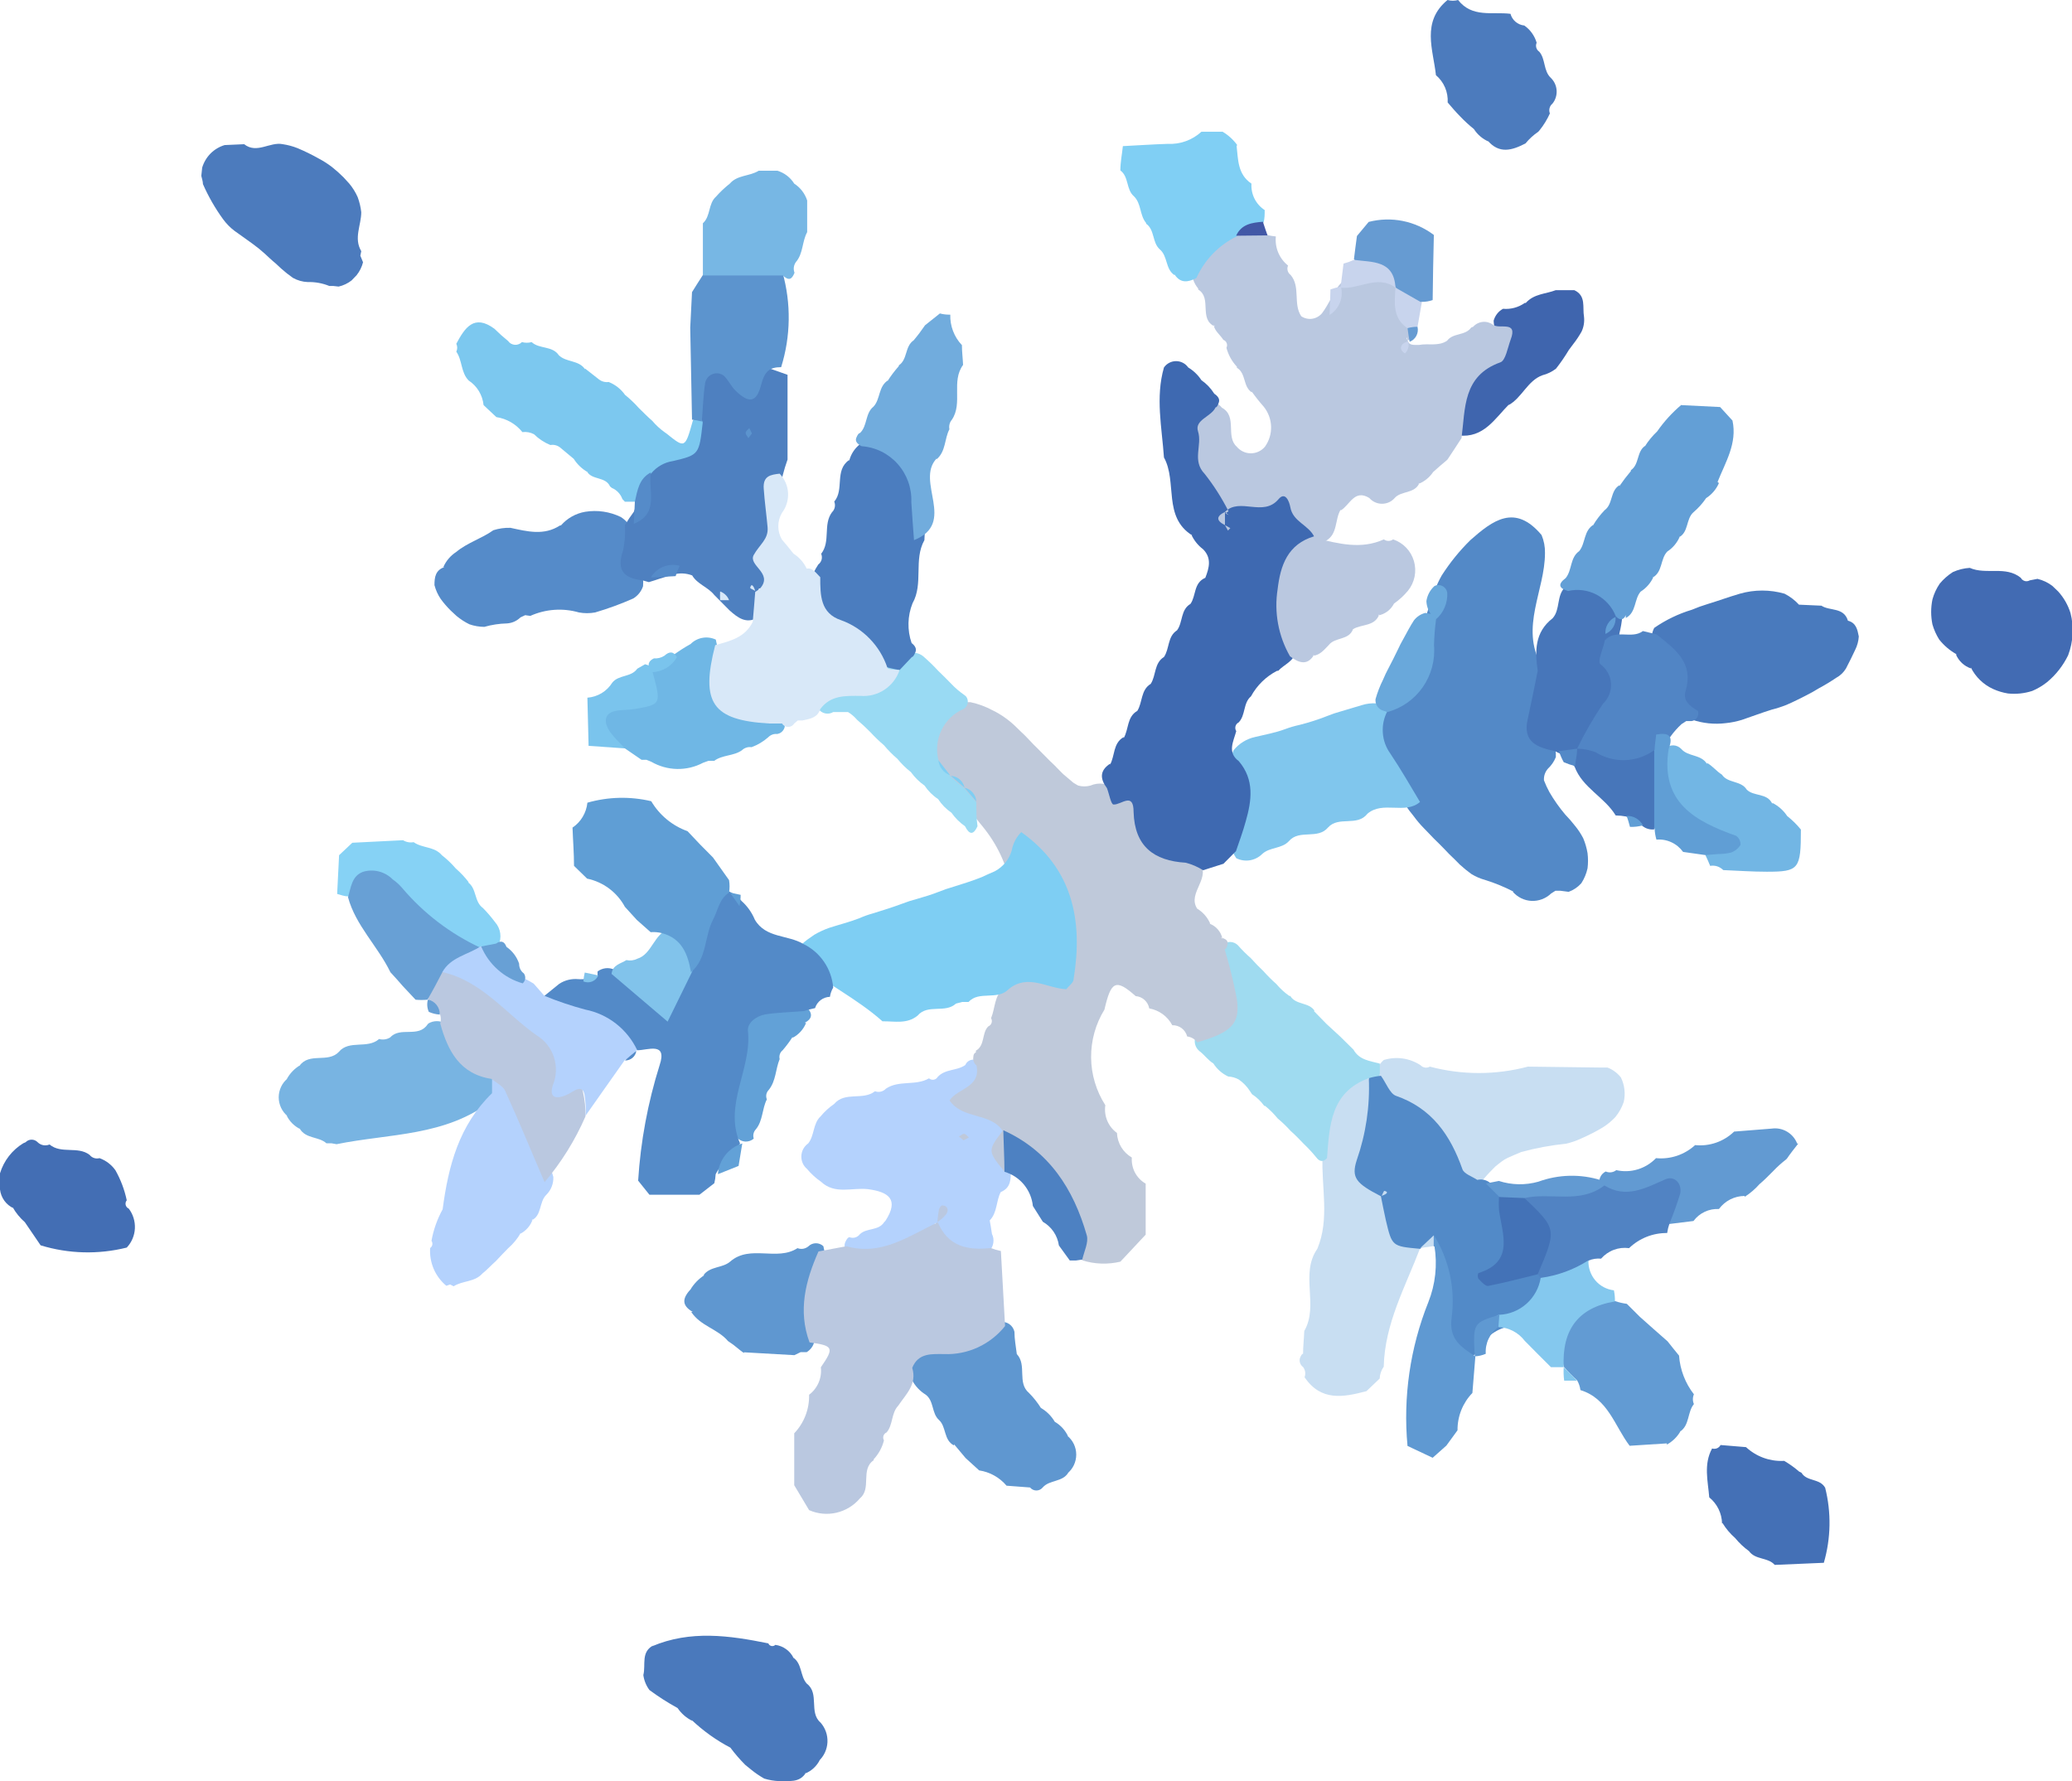 <?xml version="1.0" encoding="UTF-8"?> <svg xmlns="http://www.w3.org/2000/svg" width="57" height="49" viewBox="0 0 57 49" fill="none"> <g clip-path="url(#clip0_1513_22511)"> <path fill-rule="evenodd" clip-rule="evenodd" d="M42.928 24.506H42.789L42.67 24.581C42.599 24.65 42.514 24.703 42.422 24.738C42.329 24.773 42.23 24.789 42.132 24.785C42.033 24.78 41.936 24.755 41.847 24.711C41.758 24.668 41.679 24.606 41.614 24.531H41.639C41.388 24.401 41.127 24.293 40.857 24.209C40.723 24.173 40.595 24.117 40.476 24.044C40.365 23.964 40.258 23.877 40.157 23.784L40.014 23.639C39.916 23.549 39.822 23.454 39.731 23.355L39.592 23.214C39.49 23.119 39.4 23.024 39.306 22.925L39.163 22.777C39.063 22.675 38.972 22.566 38.888 22.451L38.761 22.29C38.671 22.166 38.59 22.038 38.508 21.91C38.07 21.163 37.407 20.465 37.926 19.487C38.283 19.218 38.578 18.875 38.79 18.48C39.002 18.085 39.127 17.648 39.154 17.2C39.244 16.886 39.351 16.581 39.457 16.276C39.513 16.121 39.581 15.972 39.662 15.83C39.888 15.478 40.151 15.153 40.448 14.86C41.066 14.315 41.676 13.848 42.408 14.719C42.474 14.876 42.506 15.045 42.502 15.215C42.502 16.247 41.811 17.25 42.4 18.302C42.633 18.992 42.343 19.755 42.728 20.416C42.784 20.546 42.809 20.687 42.801 20.828C42.753 20.949 42.679 21.057 42.584 21.146C42.545 21.19 42.515 21.241 42.496 21.296C42.477 21.351 42.47 21.41 42.474 21.468C42.517 21.58 42.567 21.689 42.625 21.794C42.752 22.012 42.897 22.218 43.059 22.409C43.153 22.506 43.242 22.608 43.325 22.715C43.414 22.822 43.49 22.938 43.554 23.061C43.61 23.194 43.65 23.332 43.673 23.474C43.69 23.611 43.69 23.75 43.673 23.887C43.641 24.034 43.583 24.174 43.501 24.3C43.406 24.406 43.287 24.487 43.153 24.535L42.928 24.506Z" fill="#5389C7"></path> <path fill-rule="evenodd" clip-rule="evenodd" d="M21.137 45.211C21.144 45.229 21.155 45.245 21.17 45.258C21.185 45.27 21.203 45.279 21.222 45.283C21.241 45.287 21.261 45.286 21.279 45.281C21.298 45.276 21.315 45.266 21.329 45.252C21.436 45.266 21.538 45.306 21.626 45.37C21.714 45.433 21.785 45.518 21.832 45.615L21.804 45.59C22.074 45.76 22.004 46.106 22.193 46.317C22.553 46.589 22.242 47.105 22.573 47.39C22.704 47.538 22.772 47.731 22.763 47.929C22.754 48.126 22.668 48.312 22.524 48.447L22.553 48.418C22.467 48.59 22.321 48.724 22.144 48.794L22.176 48.761C21.996 49.062 21.701 48.988 21.431 49C21.293 48.995 21.155 48.971 21.022 48.93C20.899 48.86 20.781 48.78 20.67 48.69L20.502 48.554C20.354 48.406 20.218 48.248 20.093 48.08C19.704 47.876 19.344 47.619 19.025 47.316L19.049 47.345C18.884 47.265 18.743 47.142 18.64 46.99C18.371 46.843 18.113 46.677 17.866 46.495C17.776 46.374 17.718 46.232 17.698 46.082C17.772 45.801 17.617 45.434 17.993 45.256L17.932 45.293C18.992 44.843 20.056 44.992 21.137 45.211Z" fill="#4A79BC"></path> <path fill-rule="evenodd" clip-rule="evenodd" d="M49.489 16.635L50.107 16.663C50.337 16.816 50.721 16.697 50.836 17.076C51.061 17.134 51.098 17.32 51.135 17.51C51.127 17.638 51.093 17.762 51.036 17.877C50.955 18.046 50.873 18.22 50.783 18.389C50.719 18.497 50.627 18.585 50.517 18.645C50.358 18.752 50.195 18.851 50.025 18.942C49.915 19.012 49.8 19.074 49.686 19.132C49.571 19.19 49.33 19.314 49.145 19.392C49.012 19.445 48.875 19.489 48.736 19.524C48.466 19.607 48.2 19.71 47.917 19.805C47.772 19.849 47.623 19.88 47.471 19.895C47.158 19.933 46.841 19.9 46.542 19.797C45.724 19.351 45.99 18.348 45.466 17.733C45.442 17.657 45.433 17.578 45.44 17.499C45.447 17.421 45.47 17.344 45.507 17.274C45.824 17.055 46.173 16.886 46.542 16.775C46.684 16.715 46.829 16.662 46.976 16.618C47.275 16.527 47.566 16.42 47.864 16.333C48.266 16.218 48.691 16.218 49.092 16.333C49.241 16.409 49.376 16.511 49.489 16.635Z" fill="#497ABD"></path> <path fill-rule="evenodd" clip-rule="evenodd" d="M39.081 29.307C39.112 29.341 39.155 29.364 39.201 29.37C39.247 29.377 39.294 29.368 39.334 29.344C40.218 29.579 41.148 29.579 42.032 29.344L43.992 29.369H44.221C44.366 29.424 44.493 29.519 44.59 29.641C44.693 29.851 44.721 30.09 44.668 30.318C44.617 30.468 44.539 30.608 44.438 30.731C44.334 30.842 44.216 30.94 44.086 31.02C43.894 31.134 43.694 31.236 43.489 31.325C43.358 31.386 43.221 31.433 43.08 31.465C42.665 31.507 42.254 31.583 41.852 31.692C41.725 31.746 41.598 31.796 41.475 31.854C41.352 31.911 41.242 32.006 41.135 32.093L40.984 32.246C40.779 32.456 40.62 32.753 40.251 32.658C39.65 31.49 38.315 30.929 37.828 29.666C37.831 29.57 37.854 29.476 37.895 29.389C37.936 29.302 37.994 29.225 38.066 29.162C38.235 29.11 38.414 29.095 38.589 29.12C38.765 29.145 38.932 29.209 39.081 29.307Z" fill="#C8DEF2"></path> <path fill-rule="evenodd" clip-rule="evenodd" d="M9.164 7.867H9.058C8.871 7.791 8.67 7.754 8.468 7.76C8.325 7.755 8.185 7.715 8.059 7.645C7.946 7.566 7.838 7.481 7.736 7.389L7.584 7.248C7.478 7.162 7.38 7.067 7.281 6.976L7.122 6.84C6.905 6.666 6.672 6.514 6.447 6.348C6.33 6.259 6.227 6.153 6.14 6.035C5.92 5.733 5.733 5.407 5.583 5.065C5.583 4.99 5.554 4.916 5.538 4.838L5.562 4.611C5.606 4.464 5.686 4.33 5.793 4.222C5.901 4.114 6.034 4.035 6.18 3.991L6.717 3.967C7.065 4.243 7.429 3.892 7.781 3.967C7.921 3.988 8.058 4.025 8.19 4.078C8.389 4.162 8.583 4.257 8.771 4.363C8.898 4.43 9.018 4.507 9.132 4.594C9.245 4.684 9.353 4.78 9.455 4.883C9.508 4.937 9.553 4.995 9.606 5.048C9.701 5.162 9.78 5.288 9.84 5.424C9.889 5.557 9.922 5.695 9.938 5.837C9.938 6.196 9.725 6.551 9.938 6.91L9.913 7.034L9.987 7.215C9.954 7.345 9.894 7.466 9.811 7.57L9.672 7.715C9.567 7.797 9.445 7.855 9.316 7.884L9.164 7.867Z" fill="#4C7BBD"></path> <path fill-rule="evenodd" clip-rule="evenodd" d="M55.592 15.896C55.603 15.917 55.618 15.936 55.637 15.951C55.656 15.966 55.677 15.977 55.7 15.984C55.723 15.991 55.747 15.992 55.771 15.989C55.794 15.986 55.817 15.978 55.838 15.966L56.05 15.925C56.199 15.96 56.338 16.026 56.46 16.119L56.619 16.271C56.774 16.442 56.89 16.645 56.959 16.866C57.057 17.25 57.034 17.655 56.894 18.026C56.756 18.311 56.559 18.563 56.316 18.765C56.192 18.864 56.054 18.946 55.907 19.008C55.691 19.078 55.462 19.102 55.236 19.078C55.095 19.055 54.957 19.013 54.827 18.954C54.563 18.833 54.348 18.625 54.217 18.364V18.389C54.126 18.357 54.042 18.307 53.972 18.241C53.901 18.174 53.845 18.094 53.807 18.005H53.832C53.644 17.901 53.478 17.761 53.345 17.592C53.265 17.464 53.203 17.325 53.161 17.18C53.114 16.952 53.114 16.718 53.161 16.49C53.203 16.335 53.271 16.189 53.361 16.057C53.464 15.933 53.586 15.826 53.721 15.739C53.869 15.672 54.027 15.632 54.188 15.623C54.642 15.822 55.175 15.557 55.592 15.896Z" fill="#426BB3"></path> <path fill-rule="evenodd" clip-rule="evenodd" d="M42.797 7.983H43.309C43.64 8.136 43.53 8.454 43.575 8.709C43.592 8.851 43.569 8.994 43.509 9.122C43.441 9.242 43.365 9.357 43.28 9.465L43.157 9.63C43.051 9.808 42.933 9.979 42.805 10.142C42.695 10.227 42.568 10.289 42.433 10.323C42.023 10.468 41.868 10.947 41.495 11.149L41.528 11.108C41.119 11.52 40.816 12.061 40.12 11.979C39.473 10.654 40.722 10.096 41.209 9.234C41.134 9.109 41.093 8.967 41.09 8.821C41.109 8.752 41.142 8.687 41.186 8.631C41.23 8.575 41.285 8.529 41.348 8.495C41.56 8.514 41.772 8.457 41.946 8.334H41.974C42.203 8.078 42.523 8.09 42.797 7.983Z" fill="#3F65AE"></path> <path fill-rule="evenodd" clip-rule="evenodd" d="M10.429 28.584C10.481 28.599 10.535 28.602 10.588 28.594C10.64 28.586 10.691 28.568 10.736 28.539C11.014 28.233 11.51 28.564 11.764 28.18L11.788 28.155C11.858 28.114 11.937 28.093 12.017 28.093C12.098 28.093 12.177 28.114 12.246 28.155C12.705 28.729 13.352 29.133 13.724 29.806C13.718 29.982 13.648 30.15 13.528 30.277C12.267 31.267 10.712 31.181 9.259 31.478L9.119 31.453H8.98C8.763 31.259 8.407 31.337 8.239 31.04L8.264 31.065C8.098 30.985 7.964 30.851 7.883 30.685L7.916 30.71C7.838 30.648 7.776 30.568 7.733 30.478C7.69 30.387 7.667 30.288 7.667 30.188C7.667 30.088 7.69 29.989 7.733 29.898C7.776 29.808 7.838 29.729 7.916 29.666L7.887 29.691C7.974 29.529 8.103 29.395 8.26 29.303L8.235 29.327C8.505 28.939 9.021 29.257 9.32 28.939C9.607 28.597 10.106 28.869 10.429 28.584Z" fill="#78B4E2"></path> <path fill-rule="evenodd" clip-rule="evenodd" d="M13.536 30.075V29.662C15.046 29.967 14.874 31.337 15.222 32.378C15.226 32.469 15.211 32.559 15.178 32.644C15.145 32.729 15.094 32.805 15.03 32.869C14.825 33.067 14.911 33.443 14.62 33.575L14.657 33.538C14.628 33.627 14.581 33.71 14.519 33.781C14.457 33.852 14.382 33.909 14.297 33.95L14.322 33.926C14.232 34.081 14.117 34.221 13.982 34.338C13.867 34.454 13.753 34.574 13.638 34.697C13.511 34.809 13.397 34.937 13.266 35.04C13.057 35.275 12.721 35.23 12.48 35.387L12.382 35.337L12.279 35.374C12.128 35.249 12.009 35.09 11.931 34.909C11.854 34.728 11.82 34.531 11.833 34.334C11.849 34.324 11.862 34.31 11.872 34.295C11.883 34.279 11.89 34.261 11.893 34.243C11.896 34.225 11.896 34.206 11.892 34.187C11.888 34.169 11.881 34.151 11.87 34.136C11.925 33.832 12.028 33.539 12.177 33.269C12.336 32.068 12.627 30.958 13.536 30.075Z" fill="#B4D2FD"></path> <path fill-rule="evenodd" clip-rule="evenodd" d="M1.117 34.26L0.684 33.624C0.55 33.507 0.436 33.367 0.348 33.212L0.372 33.24C0.272 33.194 0.184 33.122 0.119 33.032C0.054 32.941 0.013 32.836 0 32.724C0 32.576 0 32.427 0 32.279C0.105 31.934 0.333 31.64 0.639 31.453L0.704 31.424C0.725 31.402 0.751 31.384 0.78 31.371C0.808 31.359 0.839 31.353 0.87 31.353C0.901 31.353 0.931 31.359 0.96 31.371C0.988 31.384 1.014 31.402 1.036 31.424C1.078 31.466 1.132 31.494 1.19 31.505C1.248 31.516 1.308 31.509 1.363 31.486C1.686 31.755 2.137 31.523 2.464 31.771C2.496 31.811 2.539 31.842 2.588 31.858C2.636 31.874 2.689 31.875 2.738 31.862C2.915 31.926 3.067 32.042 3.176 32.196C3.321 32.454 3.426 32.732 3.487 33.022C3.473 33.039 3.462 33.059 3.457 33.081C3.452 33.104 3.452 33.127 3.457 33.149C3.462 33.171 3.472 33.191 3.487 33.209C3.501 33.226 3.52 33.24 3.541 33.249C3.66 33.404 3.72 33.598 3.711 33.795C3.701 33.992 3.622 34.179 3.487 34.322C2.706 34.517 1.887 34.496 1.117 34.26Z" fill="#436EB4"></path> <path fill-rule="evenodd" clip-rule="evenodd" d="M23.371 34.037C23.421 34.057 23.476 34.059 23.526 34.044C23.578 34.029 23.622 33.998 23.654 33.955C23.842 33.773 24.17 33.868 24.325 33.62L24.358 33.587C24.743 32.993 24.44 32.791 23.883 32.716C23.445 32.663 22.97 32.873 22.585 32.51C22.442 32.411 22.313 32.293 22.201 32.159C22.149 32.115 22.108 32.06 22.081 31.998C22.054 31.936 22.042 31.868 22.045 31.8C22.048 31.732 22.067 31.666 22.099 31.606C22.132 31.547 22.178 31.496 22.233 31.457C22.41 31.238 22.36 30.912 22.573 30.714C22.681 30.583 22.807 30.468 22.946 30.372C23.249 30.017 23.74 30.285 24.071 30.021C24.122 30.041 24.178 30.044 24.231 30.032C24.285 30.019 24.333 29.991 24.37 29.951C24.73 29.707 25.189 29.881 25.557 29.666C25.574 29.681 25.595 29.693 25.617 29.699C25.639 29.706 25.662 29.707 25.684 29.704C25.707 29.7 25.729 29.692 25.748 29.679C25.767 29.666 25.783 29.649 25.794 29.629C25.999 29.402 26.327 29.464 26.556 29.299C26.571 29.262 26.594 29.231 26.624 29.206C26.654 29.181 26.69 29.164 26.728 29.157C26.766 29.149 26.805 29.151 26.842 29.162C26.879 29.173 26.913 29.193 26.941 29.22C26.863 29.889 26.977 30.458 27.665 30.793C27.763 31.259 27.706 31.738 27.808 32.2C27.808 32.448 27.808 32.679 27.53 32.795C27.399 33.042 27.44 33.356 27.227 33.575C27.252 33.699 27.268 33.822 27.288 33.946C27.326 34.022 27.339 34.107 27.326 34.191C27.314 34.274 27.276 34.351 27.219 34.413C27.095 34.495 26.955 34.548 26.808 34.569C26.662 34.59 26.512 34.577 26.371 34.532C26.23 34.487 26.1 34.41 25.992 34.308C25.884 34.206 25.799 34.081 25.745 33.942C25.651 33.864 25.872 33.74 25.721 33.645C25.706 33.746 25.667 33.843 25.606 33.926C24.968 34.615 24.219 34.925 23.331 34.466C23.287 34.433 23.256 34.386 23.242 34.333C23.228 34.28 23.232 34.224 23.253 34.173C23.294 34.083 23.331 34.037 23.371 34.037Z" fill="#B4D2FD"></path> <path fill-rule="evenodd" clip-rule="evenodd" d="M37.955 37.925L37.591 38.272C36.956 38.441 36.338 38.557 35.888 37.888C35.906 37.842 35.911 37.792 35.904 37.742C35.897 37.693 35.877 37.647 35.847 37.608C35.809 37.581 35.781 37.543 35.766 37.5C35.75 37.456 35.748 37.409 35.761 37.364C35.79 37.286 35.818 37.244 35.847 37.244C35.847 37.038 35.872 36.831 35.88 36.617C36.289 35.907 35.753 35.053 36.24 34.355C36.584 33.529 36.346 32.658 36.383 31.812C36.052 30.727 36.285 29.909 37.435 29.521C38.663 30.314 37.521 31.585 38.041 32.518C38.127 32.65 38.205 32.791 38.278 32.931C38.46 33.439 38.729 33.911 39.072 34.326C38.663 35.399 38.094 36.41 38.066 37.599C37.998 37.695 37.959 37.808 37.955 37.925Z" fill="#C8DEF2"></path> <path fill-rule="evenodd" clip-rule="evenodd" d="M37.656 29.662C36.608 30.041 36.572 30.958 36.506 31.862C36.4 31.977 36.297 31.961 36.207 31.837C36.102 31.708 35.988 31.585 35.867 31.47C35.753 31.35 35.634 31.226 35.507 31.115C35.395 30.991 35.275 30.875 35.147 30.768C35.045 30.642 34.93 30.527 34.803 30.425H34.779C34.688 30.297 34.574 30.188 34.443 30.103L34.382 30.012C34.302 29.889 34.2 29.782 34.079 29.699C33.989 29.649 33.89 29.621 33.788 29.616C33.621 29.538 33.479 29.413 33.379 29.257C33.231 29.166 33.133 29.018 32.994 28.915C32.954 28.881 32.921 28.839 32.899 28.791C32.877 28.743 32.866 28.691 32.867 28.638C32.867 28.531 32.892 28.477 32.912 28.477C33.829 27.846 33.322 26.789 33.649 25.98C33.709 25.933 33.784 25.91 33.859 25.915C33.935 25.921 34.006 25.954 34.058 26.009C34.167 26.134 34.285 26.251 34.41 26.36C34.521 26.483 34.635 26.603 34.758 26.719C34.87 26.844 34.989 26.963 35.114 27.074C35.218 27.198 35.338 27.308 35.47 27.4H35.495C35.651 27.656 36.011 27.565 36.166 27.812H36.142L36.494 28.172L36.87 28.518L37.234 28.877C37.394 29.166 37.693 29.187 37.959 29.261C37.959 29.348 37.959 29.435 37.959 29.526C37.906 29.802 37.795 29.823 37.656 29.662Z" fill="#9FDBF0"></path> <path fill-rule="evenodd" clip-rule="evenodd" d="M26.936 40.452L26.564 40.113L26.245 39.733V39.766C25.958 39.622 26.036 39.255 25.835 39.069C25.623 38.883 25.7 38.54 25.463 38.367C25.306 38.27 25.177 38.132 25.09 37.968C25.003 37.804 24.961 37.62 24.968 37.434C25.606 36.551 26.699 36.774 27.53 36.369C27.615 36.359 27.7 36.381 27.77 36.43C27.839 36.48 27.888 36.554 27.907 36.638C27.907 36.844 27.948 37.05 27.972 37.252C28.259 37.554 27.972 38.041 28.308 38.322C28.432 38.447 28.541 38.585 28.635 38.734C28.793 38.826 28.924 38.956 29.016 39.114C29.18 39.209 29.31 39.353 29.388 39.527L29.355 39.494C29.434 39.556 29.497 39.636 29.541 39.727C29.584 39.818 29.607 39.917 29.607 40.018C29.607 40.119 29.584 40.218 29.541 40.309C29.497 40.4 29.434 40.48 29.355 40.542L29.392 40.509C29.233 40.782 28.877 40.703 28.684 40.922C28.663 40.948 28.637 40.969 28.607 40.983C28.576 40.998 28.544 41.005 28.51 41.005C28.477 41.005 28.444 40.998 28.414 40.983C28.384 40.969 28.358 40.948 28.336 40.922L27.69 40.873C27.497 40.645 27.23 40.496 26.936 40.452Z" fill="#5F97D0"></path> <path fill-rule="evenodd" clip-rule="evenodd" d="M32.659 28.514C32.635 28.423 32.582 28.343 32.508 28.287C32.433 28.231 32.342 28.202 32.249 28.205C32.185 28.084 32.095 27.98 31.985 27.9C31.875 27.82 31.748 27.766 31.615 27.742C31.599 27.652 31.553 27.57 31.486 27.509C31.419 27.448 31.333 27.411 31.242 27.404C30.694 26.917 30.563 26.991 30.383 27.775C30.139 28.171 30.012 28.628 30.016 29.094C30.02 29.559 30.156 30.014 30.407 30.405C30.386 30.549 30.404 30.697 30.46 30.832C30.517 30.967 30.609 31.083 30.727 31.168C30.733 31.307 30.774 31.441 30.845 31.56C30.917 31.678 31.017 31.776 31.136 31.845C31.126 31.989 31.156 32.133 31.223 32.26C31.291 32.387 31.392 32.492 31.517 32.563C31.517 33.03 31.517 33.501 31.517 33.967L30.821 34.71C30.474 34.792 30.113 34.78 29.773 34.673C29.392 33.36 28.545 32.349 27.661 31.371C27.636 31.288 27.616 31.21 27.595 31.127C27.252 30.59 26.486 30.809 26.122 30.273C26.343 29.938 26.99 29.918 26.863 29.311C26.828 29.284 26.802 29.247 26.787 29.206C26.772 29.164 26.768 29.119 26.777 29.076C26.777 28.997 26.822 28.956 26.846 28.956V28.906C27.104 28.758 27.002 28.423 27.186 28.238C27.207 28.229 27.227 28.217 27.242 28.2C27.258 28.184 27.27 28.164 27.277 28.142C27.285 28.121 27.288 28.098 27.285 28.075C27.283 28.052 27.276 28.03 27.264 28.011C27.383 27.726 27.35 27.379 27.62 27.185C27.821 26.9 27.743 26.574 27.771 26.261C28.017 24.968 27.878 23.755 27.006 22.706C26.908 22.591 26.822 22.471 26.732 22.347C26.642 22.224 26.539 22.125 26.445 22.009C26.396 21.955 26.347 21.898 26.298 21.848C26.249 21.798 26.085 21.629 25.987 21.522L25.835 21.349C25.687 21.166 25.581 20.954 25.524 20.725C25.47 20.449 25.513 20.163 25.646 19.916C25.779 19.668 25.994 19.476 26.253 19.371L26.474 19.318H26.699C26.91 19.363 27.114 19.438 27.305 19.541C27.428 19.6 27.546 19.671 27.657 19.751C27.763 19.827 27.863 19.911 27.956 20.003L28.095 20.139C28.189 20.222 28.275 20.317 28.361 20.407C28.447 20.498 28.447 20.498 28.492 20.54L28.754 20.804L28.881 20.932C28.971 21.014 29.057 21.101 29.139 21.188C29.139 21.188 29.265 21.316 29.265 21.311L29.523 21.53C29.523 21.53 29.662 21.617 29.666 21.613C29.774 21.642 29.887 21.642 29.994 21.613C30.107 21.564 30.232 21.546 30.354 21.563C30.486 21.593 30.613 21.644 30.731 21.712C31.799 22.001 31.897 23.396 32.962 23.689C33.371 24.135 32.646 24.552 32.933 24.997C33.093 25.094 33.219 25.238 33.293 25.41H33.273C33.362 25.443 33.441 25.498 33.503 25.57C33.566 25.642 33.609 25.729 33.629 25.823L33.58 25.794C33.723 25.823 33.784 25.881 33.772 25.967C33.76 26.054 33.727 26.116 33.69 26.116C33.823 26.559 33.934 27.008 34.022 27.462C34.128 28.159 33.891 28.399 32.937 28.675C32.904 28.631 32.862 28.594 32.814 28.566C32.766 28.538 32.713 28.521 32.659 28.514Z" fill="#BFC9DA"></path> <path fill-rule="evenodd" clip-rule="evenodd" d="M28.095 22.892C29.511 23.899 29.797 25.323 29.535 26.933C29.535 27.037 29.404 27.119 29.335 27.214C28.807 27.193 28.275 26.776 27.747 27.214C27.444 27.532 26.928 27.247 26.646 27.565H26.47L26.298 27.61C25.999 27.887 25.524 27.61 25.242 27.941C24.951 28.18 24.607 28.093 24.276 28.097C23.564 27.462 22.696 27.049 21.967 26.446C21.853 26.034 22.152 25.897 22.401 25.716C22.531 25.64 22.669 25.576 22.811 25.526C23.081 25.439 23.359 25.369 23.629 25.266C23.762 25.207 23.898 25.159 24.038 25.121C24.3 25.039 24.567 24.956 24.82 24.861C24.954 24.809 25.091 24.765 25.23 24.729C25.43 24.671 25.639 24.609 25.823 24.535C25.957 24.481 26.093 24.434 26.232 24.395C26.494 24.312 26.752 24.234 27.006 24.131C27.125 24.073 27.247 24.023 27.366 23.97C27.478 23.911 27.577 23.829 27.658 23.731C27.738 23.632 27.797 23.518 27.833 23.396C27.867 23.205 27.958 23.029 28.095 22.892Z" fill="#7ECEF3"></path> <path fill-rule="evenodd" clip-rule="evenodd" d="M21.853 37.282L20.465 37.203V37.224C20.326 37.129 20.207 37.009 20.056 36.914L20.027 36.894C19.745 36.559 19.27 36.481 19.016 36.093H19.057C18.709 35.89 18.799 35.68 19.024 35.441L19 35.465C19.096 35.311 19.224 35.18 19.377 35.081H19.352C19.536 34.83 19.876 34.892 20.089 34.706C20.637 34.231 21.374 34.706 21.939 34.338C21.989 34.358 22.044 34.363 22.098 34.354C22.151 34.344 22.201 34.321 22.242 34.285C22.297 34.232 22.37 34.203 22.446 34.203C22.522 34.203 22.596 34.232 22.651 34.285C22.868 35.16 22.475 35.981 22.413 36.831C22.409 36.906 22.386 36.979 22.348 37.043C22.309 37.107 22.256 37.16 22.192 37.199H22.025L21.853 37.282Z" fill="#5F97D0"></path> <path fill-rule="evenodd" clip-rule="evenodd" d="M21.53 28.894C21.494 28.922 21.468 28.96 21.453 29.004C21.439 29.047 21.437 29.093 21.448 29.137C21.333 29.414 21.349 29.74 21.145 29.988C21.113 30.021 21.091 30.063 21.082 30.108C21.073 30.154 21.078 30.201 21.096 30.244C20.961 30.508 20.989 30.834 20.793 31.069C20.761 31.103 20.739 31.144 20.729 31.189C20.719 31.234 20.721 31.281 20.735 31.325C20.671 31.381 20.587 31.41 20.501 31.406C20.416 31.401 20.336 31.363 20.277 31.3C19.528 30.14 20.036 29.014 20.527 27.998C20.834 27.358 21.57 27.35 22.209 27.726C22.364 27.895 22.34 28.035 22.135 28.139H22.176C22.105 28.317 21.973 28.463 21.804 28.551V28.527C21.721 28.656 21.63 28.778 21.53 28.894Z" fill="#62A1D7"></path> <path fill-rule="evenodd" clip-rule="evenodd" d="M38.164 19.57C38.069 19.751 38.026 19.956 38.041 20.161C38.055 20.366 38.126 20.563 38.246 20.729C38.536 21.163 38.798 21.617 39.064 22.063C38.655 22.418 38.041 22.021 37.615 22.389C37.337 22.748 36.825 22.442 36.535 22.764C36.248 23.107 35.745 22.806 35.458 23.14C35.262 23.355 34.934 23.301 34.726 23.491C34.634 23.584 34.515 23.645 34.387 23.667C34.258 23.688 34.126 23.669 34.009 23.61C33.489 22.818 34.083 21.959 33.825 21.134C33.827 20.963 33.864 20.794 33.936 20.639C34.087 20.453 34.296 20.325 34.529 20.275C34.807 20.209 35.094 20.156 35.348 20.061C35.481 20.011 35.618 19.971 35.757 19.941C36.014 19.876 36.267 19.795 36.514 19.697C36.637 19.647 36.763 19.604 36.891 19.57L37.46 19.4C37.592 19.358 37.731 19.341 37.869 19.351C37.932 19.362 37.991 19.387 38.042 19.425C38.093 19.463 38.135 19.512 38.164 19.57Z" fill="#80C6ED"></path> <path fill-rule="evenodd" clip-rule="evenodd" d="M42.785 20.667C42.31 20.564 41.876 20.432 42.028 19.78C42.126 19.338 42.212 18.897 42.302 18.455C42.224 17.914 42.216 17.394 42.711 17.01C42.932 16.767 42.809 16.379 43.063 16.148C43.212 16.039 43.387 15.975 43.57 15.962C43.753 15.949 43.936 15.987 44.098 16.073C44.26 16.159 44.396 16.288 44.489 16.447C44.583 16.606 44.63 16.788 44.627 16.973C44.613 17.126 44.587 17.278 44.549 17.427C44.549 17.584 44.508 17.737 44.5 17.894C44.843 18.88 44.5 19.681 43.861 20.416L43.689 20.589C43.57 20.69 43.43 20.763 43.28 20.804C43.106 20.801 42.936 20.754 42.785 20.667Z" fill="#4776BA"></path> <path fill-rule="evenodd" clip-rule="evenodd" d="M39.506 17.035C39.474 17.272 39.455 17.51 39.449 17.749C39.484 18.16 39.374 18.569 39.139 18.906C38.904 19.242 38.559 19.485 38.164 19.59L38.012 19.537C37.956 19.511 37.909 19.468 37.878 19.414C37.847 19.36 37.834 19.297 37.84 19.235C37.892 19.051 37.96 18.873 38.045 18.703C38.093 18.588 38.146 18.477 38.205 18.368C38.287 18.207 38.373 18.046 38.45 17.881C38.501 17.77 38.556 17.661 38.618 17.555C38.708 17.39 38.794 17.225 38.896 17.068C38.974 16.966 39.084 16.894 39.208 16.862L39.4 16.895L39.506 17.035Z" fill="#69A8DB"></path> <path fill-rule="evenodd" clip-rule="evenodd" d="M39.813 16.3C39.822 16.438 39.798 16.576 39.745 16.704C39.692 16.831 39.61 16.945 39.506 17.035L39.404 16.948C39.303 16.834 39.245 16.688 39.24 16.536C39.264 16.376 39.342 16.23 39.461 16.123C39.495 16.105 39.533 16.096 39.571 16.096C39.609 16.096 39.647 16.105 39.681 16.123C39.716 16.14 39.745 16.165 39.768 16.196C39.791 16.227 39.806 16.262 39.813 16.3Z" fill="#69A8DB"></path> <path fill-rule="evenodd" clip-rule="evenodd" d="M14.588 16.944L14.448 16.924L14.318 16.985C14.217 17.084 14.085 17.143 13.945 17.151C13.735 17.156 13.525 17.188 13.323 17.246C13.184 17.244 13.045 17.221 12.914 17.175C12.786 17.113 12.667 17.035 12.557 16.944L12.402 16.8C12.301 16.7 12.207 16.593 12.124 16.478C12.045 16.362 11.987 16.233 11.952 16.098C11.952 15.875 11.98 15.685 12.23 15.599H12.197C12.272 15.429 12.395 15.286 12.549 15.186C12.856 14.93 13.245 14.819 13.572 14.587C13.725 14.538 13.884 14.516 14.043 14.521C14.502 14.62 14.964 14.744 15.406 14.455H15.431C15.604 14.257 15.84 14.124 16.098 14.08C16.432 14.025 16.775 14.076 17.08 14.224C17.616 14.575 17.424 15.207 17.629 15.689C17.684 15.828 17.705 15.978 17.69 16.127C17.643 16.269 17.547 16.389 17.42 16.465C17.079 16.616 16.729 16.744 16.372 16.849C16.225 16.876 16.074 16.876 15.926 16.849C15.483 16.721 15.009 16.755 14.588 16.944Z" fill="#558BC9"></path> <path fill-rule="evenodd" clip-rule="evenodd" d="M45.196 17.361L45.572 17.452C46.08 17.865 46.608 18.224 46.366 19.025C46.292 19.272 46.493 19.437 46.71 19.557C46.72 19.587 46.723 19.619 46.719 19.651C46.715 19.682 46.705 19.713 46.688 19.739C46.671 19.766 46.649 19.789 46.622 19.806C46.595 19.823 46.565 19.834 46.534 19.838H46.387L46.26 19.92C46.039 20.121 45.862 20.366 45.74 20.639C45.645 20.77 45.532 20.887 45.404 20.985C44.623 21.423 43.943 21.332 43.386 20.597C43.594 20.168 43.832 19.754 44.099 19.359C44.174 19.288 44.233 19.201 44.271 19.104C44.309 19.007 44.325 18.902 44.318 18.799C44.311 18.695 44.281 18.593 44.23 18.503C44.179 18.412 44.109 18.334 44.025 18.273C43.939 18.178 44.103 17.861 44.148 17.617C44.443 17.291 44.885 17.596 45.196 17.361Z" fill="#5185C5"></path> <path fill-rule="evenodd" clip-rule="evenodd" d="M37.656 29.662C37.764 29.629 37.875 29.607 37.988 29.596C38.127 29.781 38.229 30.079 38.397 30.145C39.388 30.487 39.899 31.226 40.231 32.167C40.276 32.295 40.497 32.365 40.64 32.46C40.714 32.442 40.792 32.446 40.864 32.47C40.936 32.494 41 32.538 41.049 32.596C41.335 32.814 41.544 33.118 41.648 33.464C41.751 33.81 41.742 34.18 41.622 34.52C41.119 35.581 42.175 34.454 42.109 34.883C42.187 34.911 42.257 34.955 42.318 35.011C42.378 35.067 42.427 35.134 42.461 35.209C42.568 35.952 42.114 36.274 41.524 36.489C41.329 36.525 41.146 36.61 40.992 36.735C40.837 36.86 40.717 37.023 40.64 37.207C40.583 37.263 40.514 37.305 40.437 37.328C40.361 37.351 40.28 37.355 40.202 37.339C38.941 36.592 39.989 35.358 39.6 34.45C39.457 34.227 39.289 34.157 39.072 34.355H39.048C38.295 34.285 38.295 34.289 38.123 33.566C38.074 33.348 38.033 33.129 37.988 32.91C37.308 32.559 37.169 32.403 37.321 31.924C37.575 31.198 37.689 30.43 37.656 29.662Z" fill="#528AC8"></path> <path fill-rule="evenodd" clip-rule="evenodd" d="M46.587 33.591L45.916 33.674C45.654 32.724 44.623 33.381 44.168 32.848L44.021 32.642C43.988 32.567 43.986 32.482 44.014 32.405C44.042 32.328 44.099 32.265 44.172 32.229C44.219 32.25 44.272 32.257 44.323 32.251C44.374 32.244 44.422 32.224 44.463 32.192C44.658 32.236 44.861 32.229 45.052 32.171C45.243 32.113 45.417 32.007 45.556 31.862C45.75 31.881 45.946 31.859 46.132 31.797C46.317 31.735 46.487 31.635 46.632 31.503C46.827 31.523 47.024 31.5 47.209 31.436C47.394 31.372 47.563 31.268 47.705 31.131L48.74 31.049C48.886 31.028 49.034 31.058 49.161 31.133C49.288 31.207 49.386 31.323 49.44 31.461H49.469C49.362 31.598 49.256 31.73 49.158 31.874L49.133 31.899C49.005 31.998 48.884 32.107 48.773 32.225C48.65 32.345 48.535 32.468 48.404 32.576C48.285 32.711 48.147 32.829 47.995 32.927V32.902C47.858 32.902 47.722 32.935 47.599 32.997C47.476 33.06 47.37 33.15 47.287 33.261C47.153 33.254 47.018 33.28 46.896 33.338C46.774 33.395 46.668 33.482 46.587 33.591Z" fill="#629AD2"></path> <path fill-rule="evenodd" clip-rule="evenodd" d="M40.877 32.559L41.233 32.489C41.585 32.603 41.962 32.61 42.318 32.51C42.873 32.307 43.478 32.292 44.041 32.468L44.136 32.613C43.726 33.67 42.813 33.282 42.052 33.327C41.747 33.268 41.464 33.125 41.233 32.914L40.877 32.559Z" fill="#629AD2"></path> <path fill-rule="evenodd" clip-rule="evenodd" d="M40.206 12.053C40.079 12.247 39.953 12.445 39.822 12.639L39.801 12.66C39.674 12.767 39.547 12.874 39.425 12.986C39.325 13.136 39.182 13.251 39.015 13.316L39.048 13.287C38.921 13.588 38.544 13.498 38.368 13.7C38.325 13.75 38.271 13.79 38.211 13.818C38.15 13.845 38.085 13.859 38.019 13.859C37.952 13.859 37.887 13.845 37.827 13.818C37.766 13.79 37.712 13.75 37.669 13.7C37.259 13.448 37.132 13.898 36.883 14.043V14.018C36.715 14.29 36.809 14.691 36.473 14.88C36.319 14.928 36.153 14.928 35.999 14.88C35.397 14.298 34.644 14.232 33.862 14.265C33.699 14.229 33.545 14.157 33.412 14.055C32.503 13.118 31.816 12.164 33.232 11.087C33.309 11.064 33.392 11.069 33.467 11.1C33.541 11.132 33.603 11.188 33.641 11.26L33.612 11.215C34.05 11.454 33.706 12.003 34.022 12.288C34.069 12.345 34.129 12.392 34.196 12.423C34.263 12.455 34.336 12.471 34.41 12.471C34.485 12.471 34.558 12.455 34.625 12.423C34.692 12.392 34.752 12.345 34.799 12.288C34.915 12.126 34.974 11.93 34.967 11.731C34.96 11.531 34.888 11.34 34.763 11.186C34.646 11.054 34.537 10.917 34.435 10.773V10.794C34.189 10.633 34.284 10.27 34.026 10.117V10.088C33.889 9.942 33.79 9.763 33.739 9.568C33.749 9.548 33.755 9.526 33.756 9.504C33.757 9.482 33.753 9.46 33.745 9.439C33.737 9.418 33.725 9.4 33.709 9.384C33.693 9.369 33.674 9.357 33.653 9.349C33.563 9.205 33.412 9.106 33.387 8.937L33.42 8.982C32.966 8.78 33.35 8.198 32.962 7.966V7.938C32.843 7.796 32.78 7.615 32.785 7.43C32.856 7.111 33.021 6.822 33.258 6.601C33.496 6.38 33.795 6.237 34.116 6.192C34.392 6.186 34.661 6.285 34.869 6.468C34.944 6.485 35.021 6.497 35.098 6.505C35.083 6.656 35.105 6.809 35.164 6.949C35.223 7.089 35.316 7.212 35.434 7.306C35.414 7.35 35.411 7.4 35.423 7.446C35.436 7.493 35.464 7.534 35.503 7.562C35.786 7.892 35.565 8.359 35.798 8.701C35.886 8.76 35.993 8.784 36.098 8.769C36.203 8.753 36.298 8.7 36.367 8.619C36.543 8.383 36.658 8.111 36.821 7.867C36.918 7.749 37.036 7.651 37.169 7.578C37.336 7.478 37.526 7.425 37.72 7.425C37.914 7.425 38.104 7.478 38.27 7.578C38.389 7.671 38.49 7.784 38.569 7.913C38.683 8.18 38.776 8.456 38.847 8.738C38.883 8.866 38.901 8.998 38.901 9.131L38.839 9.312C38.663 9.469 38.671 9.143 38.729 9.374C38.761 9.514 38.917 9.485 39.032 9.49C39.294 9.44 39.568 9.535 39.809 9.374C39.973 9.151 40.309 9.242 40.472 9.011L40.526 8.99C40.593 8.914 40.686 8.867 40.787 8.856C40.887 8.845 40.988 8.873 41.07 8.932C41.238 9.073 41.766 8.8 41.557 9.345C41.475 9.568 41.418 9.919 41.275 9.968C40.235 10.34 40.313 11.236 40.206 12.053Z" fill="#BAC8E0"></path> <path fill-rule="evenodd" clip-rule="evenodd" d="M22.258 41.545L21.849 40.86C21.849 40.381 21.849 39.907 21.849 39.432C21.983 39.291 22.088 39.125 22.159 38.943C22.229 38.761 22.263 38.566 22.258 38.371C22.373 38.285 22.463 38.169 22.52 38.037C22.577 37.904 22.598 37.759 22.581 37.616C22.954 37.075 22.929 37.021 22.27 36.931C21.947 36.056 22.16 35.234 22.516 34.429L23.285 34.285C24.252 34.561 25 34 25.799 33.628C26.081 34.293 26.617 34.404 27.256 34.334C27.346 34.37 27.439 34.398 27.534 34.417C27.571 35.106 27.612 35.804 27.649 36.481C27.449 36.732 27.193 36.933 26.903 37.067C26.612 37.201 26.294 37.265 25.975 37.252C25.639 37.252 25.262 37.211 25.095 37.632C25.234 38.082 24.919 38.359 24.71 38.672C24.514 38.879 24.571 39.193 24.391 39.407C24.37 39.416 24.352 39.428 24.337 39.444C24.323 39.46 24.311 39.479 24.304 39.5C24.297 39.52 24.295 39.542 24.297 39.564C24.299 39.586 24.306 39.607 24.317 39.626C24.269 39.821 24.171 40 24.035 40.146V40.171C23.662 40.431 23.985 40.947 23.658 41.219C23.491 41.418 23.264 41.557 23.012 41.616C22.759 41.675 22.495 41.65 22.258 41.545Z" fill="#BAC8E0"></path> <path fill-rule="evenodd" clip-rule="evenodd" d="M43.477 38.243C43.465 38.148 43.434 38.057 43.386 37.975C43.257 37.859 43.135 37.735 43.022 37.603C42.584 36.282 42.908 35.568 44.43 35.795C44.535 35.83 44.644 35.855 44.754 35.87L45.11 36.225L45.49 36.563L45.875 36.902C45.977 37.034 46.084 37.162 46.19 37.294C46.218 37.682 46.361 38.053 46.599 38.359C46.58 38.401 46.571 38.447 46.571 38.493C46.571 38.539 46.58 38.585 46.599 38.627C46.415 38.85 46.485 39.209 46.215 39.387L46.239 39.358C46.15 39.52 46.017 39.654 45.855 39.742V39.709L44.831 39.775C44.418 39.234 44.242 38.478 43.477 38.243Z" fill="#629BD3"></path> <path fill-rule="evenodd" clip-rule="evenodd" d="M47.373 41.913C47.37 41.774 47.337 41.638 47.276 41.514C47.215 41.39 47.128 41.281 47.021 41.194C46.984 40.74 46.861 40.286 47.099 39.849C47.143 39.863 47.19 39.861 47.233 39.844C47.275 39.827 47.31 39.795 47.332 39.754L48.032 39.812C48.31 40.069 48.678 40.206 49.055 40.191H49.084C49.229 40.276 49.366 40.374 49.493 40.484L49.559 40.518C49.706 40.765 50.062 40.666 50.21 40.93C50.381 41.609 50.368 42.322 50.173 42.994L48.822 43.052C48.634 42.837 48.29 42.92 48.114 42.672C47.972 42.57 47.844 42.449 47.733 42.313C47.597 42.194 47.48 42.055 47.385 41.9L47.373 41.913Z" fill="#4470B6"></path> <path fill-rule="evenodd" clip-rule="evenodd" d="M39.789 39.77L39.412 40.105L38.72 39.779C38.595 38.433 38.792 37.077 39.293 35.824C39.488 35.335 39.546 34.801 39.461 34.281C39.367 34.219 39.334 34.157 39.363 34.091C39.392 34.025 39.416 33.987 39.449 33.987C39.865 34.656 40.037 35.45 39.936 36.233C39.846 36.844 40.194 37.059 40.587 37.315C40.562 37.649 40.534 37.987 40.505 38.322C40.239 38.596 40.092 38.966 40.096 39.349L39.789 39.77Z" fill="#5F99D2"></path> <path fill-rule="evenodd" clip-rule="evenodd" d="M39.441 33.987C39.441 34.087 39.441 34.182 39.441 34.281L39.072 34.334L39.441 33.987Z" fill="#C8DEF2"></path> <path fill-rule="evenodd" clip-rule="evenodd" d="M47.046 23.821C47.005 23.722 46.964 23.623 46.915 23.524C47.361 22.847 46.591 22.942 46.374 22.748C45.695 22.129 45.29 21.509 45.818 20.585C45.878 20.531 45.958 20.502 46.039 20.506C46.12 20.51 46.196 20.546 46.252 20.605C46.44 20.824 46.796 20.746 46.96 21.018V20.989C47.111 21.072 47.218 21.216 47.369 21.311C47.533 21.555 47.893 21.468 48.053 21.724C48.249 21.918 48.617 21.807 48.757 22.116V22.087C48.922 22.171 49.063 22.296 49.166 22.451C49.304 22.56 49.431 22.685 49.542 22.822C49.542 23.912 49.489 23.982 48.605 23.982C48.196 23.982 47.807 23.953 47.406 23.937C47.359 23.89 47.303 23.855 47.24 23.834C47.177 23.814 47.111 23.81 47.046 23.821Z" fill="#72B6E4"></path> <path fill-rule="evenodd" clip-rule="evenodd" d="M39.821 0C39.916 0.027 40.017 0.027 40.112 0C40.497 0.495 41.053 0.318 41.553 0.38C41.576 0.466 41.625 0.543 41.693 0.6C41.761 0.658 41.845 0.693 41.933 0.702C42.097 0.816 42.217 0.984 42.273 1.176C42.254 1.219 42.25 1.266 42.263 1.311C42.276 1.356 42.304 1.395 42.343 1.42C42.523 1.626 42.453 1.944 42.662 2.142C42.757 2.233 42.814 2.357 42.822 2.488C42.831 2.62 42.789 2.75 42.707 2.852C42.668 2.883 42.64 2.926 42.628 2.975C42.615 3.023 42.619 3.074 42.637 3.121C42.561 3.289 42.464 3.448 42.347 3.591L42.318 3.624C42.186 3.714 42.067 3.822 41.966 3.946C41.598 4.136 41.242 4.247 40.918 3.859L40.955 3.897C40.787 3.825 40.645 3.704 40.546 3.55C40.413 3.443 40.287 3.327 40.169 3.203C40.047 3.079 39.936 2.951 39.825 2.819C39.833 2.677 39.808 2.536 39.752 2.405C39.696 2.275 39.61 2.159 39.502 2.068C39.428 1.37 39.093 0.599 39.821 0Z" fill="#4C7BBD"></path> <path fill-rule="evenodd" clip-rule="evenodd" d="M44.451 16.957C44.352 16.7 44.164 16.489 43.923 16.361C43.681 16.233 43.402 16.197 43.137 16.259C42.875 16.185 42.854 16.065 43.071 15.904C43.252 15.685 43.186 15.343 43.444 15.161C43.624 14.942 43.559 14.591 43.853 14.426L43.825 14.451C43.914 14.302 44.02 14.164 44.14 14.038C44.377 13.869 44.291 13.506 44.549 13.349V13.374C44.647 13.231 44.752 13.093 44.864 12.961V12.936C45.106 12.775 45.016 12.408 45.273 12.255L45.249 12.28C45.345 12.129 45.459 11.991 45.589 11.867C45.779 11.594 46.005 11.347 46.26 11.132L46.252 11.145L47.32 11.198L47.66 11.57C47.795 12.197 47.467 12.713 47.25 13.258L47.287 13.291C47.213 13.461 47.09 13.605 46.935 13.704C46.837 13.848 46.72 13.979 46.587 14.092C46.374 14.278 46.46 14.649 46.178 14.785L46.211 14.761C46.139 14.93 46.02 15.073 45.867 15.173C45.67 15.376 45.744 15.739 45.458 15.892L45.49 15.863C45.415 16.033 45.291 16.177 45.134 16.276C44.95 16.486 45.02 16.845 44.725 17.002V16.924C44.668 17.056 44.569 17.08 44.451 16.957Z" fill="#639FD6"></path> <path fill-rule="evenodd" clip-rule="evenodd" d="M33.051 3.624H33.633C33.794 3.719 33.933 3.847 34.042 4H34.017C34.062 4.384 34.042 4.792 34.427 5.052C34.418 5.195 34.447 5.338 34.511 5.466C34.575 5.593 34.672 5.702 34.791 5.779C34.791 5.89 34.791 6.006 34.762 6.117C34.586 6.386 34.226 6.282 34.026 6.501C33.533 6.74 33.139 7.146 32.912 7.649C32.691 7.764 32.474 7.805 32.311 7.55V7.57C32.053 7.401 32.131 7.046 31.901 6.856C31.693 6.666 31.77 6.324 31.529 6.154V6.134C31.349 5.923 31.402 5.601 31.193 5.399C30.976 5.213 31.058 4.862 30.821 4.689C30.821 4.466 30.866 4.243 30.89 4.02C31.3 4 31.709 3.971 32.118 3.958C32.288 3.967 32.458 3.942 32.618 3.885C32.778 3.828 32.925 3.739 33.051 3.624Z" fill="#80CFF4"></path> <path fill-rule="evenodd" clip-rule="evenodd" d="M11.088 23.115C11.175 23.169 11.279 23.188 11.379 23.169C11.616 23.338 11.952 23.284 12.156 23.528C12.295 23.636 12.422 23.758 12.537 23.891C12.669 24.007 12.79 24.135 12.897 24.275H12.877C13.118 24.448 13.04 24.803 13.286 24.981C13.407 25.104 13.519 25.235 13.622 25.373C13.697 25.458 13.745 25.563 13.761 25.675C13.777 25.787 13.76 25.902 13.712 26.005C13.597 26.123 13.442 26.195 13.278 26.207C13.196 26.207 13.114 26.186 13.028 26.182C12.331 26.015 11.697 25.645 11.207 25.117C11.009 24.886 10.748 24.719 10.457 24.638C10.166 24.556 9.857 24.564 9.57 24.659C9.467 24.659 9.373 24.618 9.275 24.593L9.328 23.528L9.692 23.185L11.088 23.115Z" fill="#86D2F5"></path> <path fill-rule="evenodd" clip-rule="evenodd" d="M16.159 19.194C16.297 19.184 16.431 19.141 16.55 19.07C16.669 18.998 16.769 18.899 16.843 18.781C17.019 18.558 17.363 18.637 17.531 18.397L17.747 18.273L17.981 18.356C18.546 18.818 18.636 19.314 17.96 19.722C17.61 19.91 17.337 20.217 17.191 20.589L16.192 20.519C16.18 20.077 16.168 19.636 16.159 19.194Z" fill="#7AC4ED"></path> <path fill-rule="evenodd" clip-rule="evenodd" d="M17.191 20.589C17.072 20.461 16.945 20.337 16.835 20.205C16.581 19.887 16.614 19.627 16.921 19.561C17.093 19.524 17.269 19.536 17.441 19.508C18.198 19.38 18.194 19.38 17.948 18.471C18.034 18.187 18.39 18.253 18.521 18.022C18.675 17.911 18.835 17.809 19 17.716C19.089 17.627 19.203 17.568 19.327 17.547C19.451 17.525 19.578 17.543 19.692 17.596C19.896 18.698 20.408 19.532 21.562 19.825C21.581 19.861 21.591 19.9 21.592 19.94C21.592 19.98 21.584 20.02 21.566 20.056C21.548 20.092 21.522 20.123 21.49 20.147C21.459 20.171 21.421 20.186 21.382 20.193C21.336 20.188 21.29 20.193 21.247 20.209C21.204 20.225 21.165 20.25 21.132 20.284C20.998 20.402 20.842 20.495 20.674 20.556C20.627 20.549 20.579 20.552 20.534 20.567C20.488 20.581 20.447 20.605 20.412 20.639C20.183 20.804 19.876 20.762 19.647 20.932H19.487L19.34 20.985C19.119 21.102 18.873 21.16 18.624 21.155C18.375 21.15 18.131 21.081 17.915 20.956L17.784 20.903H17.649L17.191 20.589Z" fill="#6FB7E5"></path> <path fill-rule="evenodd" clip-rule="evenodd" d="M44.815 34.338C44.673 34.318 44.528 34.334 44.394 34.385C44.26 34.435 44.14 34.519 44.045 34.627C43.927 34.616 43.807 34.634 43.697 34.681C43.427 35.317 43.006 35.507 42.384 35.156L42.302 35.057C42.146 34.363 42.04 33.661 41.938 32.96C42.662 32.795 43.464 33.133 44.136 32.613C44.741 32.984 45.269 32.683 45.814 32.444C46.055 32.336 46.276 32.551 46.223 32.832C46.138 33.112 46.04 33.387 45.928 33.657C45.898 33.743 45.876 33.832 45.863 33.922C45.473 33.917 45.097 34.066 44.815 34.338Z" fill="#5183C3"></path> <path fill-rule="evenodd" clip-rule="evenodd" d="M45.904 20.605C45.67 22.079 46.636 22.595 47.762 22.995C47.801 23.023 47.832 23.061 47.853 23.104C47.874 23.147 47.883 23.195 47.881 23.243C47.821 23.34 47.73 23.415 47.623 23.454C47.508 23.482 47.389 23.496 47.271 23.495L46.915 23.524L46.301 23.437C46.218 23.322 46.107 23.23 45.979 23.171C45.85 23.111 45.709 23.087 45.568 23.099C45.539 23.002 45.523 22.902 45.519 22.801C44.971 22.079 45.073 21.353 45.519 20.622C45.519 20.49 45.548 20.358 45.56 20.209C45.887 20.147 46.051 20.226 45.904 20.605Z" fill="#609ED5"></path> <path fill-rule="evenodd" clip-rule="evenodd" d="M45.507 20.639V22.818C45.449 22.824 45.391 22.819 45.336 22.803C45.28 22.787 45.228 22.76 45.183 22.723C45.03 22.645 44.881 22.558 44.737 22.463C44.641 22.445 44.544 22.436 44.447 22.434C44.139 21.926 43.534 21.675 43.317 21.093C43.286 21.057 43.263 21.015 43.249 20.969C43.236 20.924 43.233 20.876 43.239 20.829C43.246 20.782 43.262 20.737 43.288 20.697C43.313 20.657 43.347 20.623 43.386 20.597C43.558 20.6 43.728 20.632 43.89 20.692C44.135 20.845 44.419 20.921 44.706 20.912C44.994 20.902 45.272 20.807 45.507 20.639Z" fill="#4776BA"></path> <path fill-rule="evenodd" clip-rule="evenodd" d="M44.749 22.447C44.841 22.443 44.931 22.465 45.01 22.512C45.089 22.558 45.153 22.625 45.196 22.706C45.08 22.739 44.96 22.753 44.84 22.748C44.815 22.645 44.782 22.546 44.749 22.447Z" fill="#609ED5"></path> <path fill-rule="evenodd" clip-rule="evenodd" d="M34.005 6.485C34.153 6.163 34.443 6.125 34.742 6.101C34.783 6.225 34.824 6.353 34.869 6.476L34.005 6.485Z" fill="#4258A6"></path> <path fill-rule="evenodd" clip-rule="evenodd" d="M42.384 35.156C42.851 35.093 43.3 34.928 43.697 34.673C43.689 34.874 43.757 35.071 43.886 35.224C44.016 35.378 44.199 35.475 44.398 35.498C44.419 35.599 44.429 35.701 44.426 35.804C43.407 35.973 42.965 36.596 43.018 37.612H42.842H42.666L42.306 37.253L41.946 36.889C41.86 36.776 41.751 36.683 41.626 36.618C41.5 36.552 41.362 36.515 41.221 36.51C41.102 36.423 41.07 36.344 41.115 36.274C41.16 36.204 41.205 36.171 41.246 36.171C41.522 36.16 41.786 36.052 41.994 35.867C42.201 35.682 42.339 35.431 42.384 35.156Z" fill="#84C8EE"></path> <path fill-rule="evenodd" clip-rule="evenodd" d="M16.106 30.714C15.821 31.369 15.442 31.979 14.981 32.522C14.625 31.697 14.277 30.842 13.9 30.017C13.839 29.876 13.655 29.794 13.524 29.682C12.652 29.55 12.32 28.915 12.111 28.159C12.132 28.081 12.132 27.998 12.111 27.92C12.05 27.75 11.935 27.605 11.784 27.507C11.728 27.34 11.734 27.158 11.801 26.994C11.868 26.831 11.991 26.698 12.148 26.62C14.207 26.896 16.155 28.894 16.106 30.714Z" fill="#BAC8E0"></path> <path fill-rule="evenodd" clip-rule="evenodd" d="M12.169 26.747C12.038 26.999 11.907 27.251 11.759 27.503C11.65 27.513 11.541 27.513 11.432 27.503L11.08 27.127C10.97 26.999 10.855 26.871 10.74 26.747C10.392 26.029 9.782 25.46 9.574 24.684C9.656 24.411 9.676 24.102 9.983 23.986C10.125 23.942 10.277 23.938 10.421 23.975C10.565 24.011 10.697 24.086 10.802 24.192C10.897 24.258 10.983 24.336 11.059 24.424C11.652 25.126 12.39 25.689 13.221 26.075C13.131 26.657 12.48 26.45 12.169 26.747Z" fill="#68A0D5"></path> <path fill-rule="evenodd" clip-rule="evenodd" d="M11.772 27.499C11.865 27.518 11.95 27.57 12.009 27.645C12.069 27.721 12.101 27.815 12.099 27.912C11.994 27.906 11.892 27.881 11.796 27.837C11.749 27.731 11.74 27.611 11.772 27.499Z" fill="#68A0D5"></path> <path fill-rule="evenodd" clip-rule="evenodd" d="M27.628 32.225C27.166 31.66 27.166 31.66 27.595 31.094C27.737 31.248 27.818 31.449 27.824 31.66C27.83 31.87 27.761 32.075 27.628 32.237V32.225Z" fill="#BFC9DA"></path> <path fill-rule="evenodd" clip-rule="evenodd" d="M25.786 33.628C25.794 33.516 25.808 33.405 25.827 33.294C25.827 33.245 25.893 33.158 25.917 33.162C26.061 33.162 26.114 33.282 26.028 33.406C25.958 33.491 25.875 33.565 25.782 33.624L25.786 33.628Z" fill="#BAC8E0"></path> <path fill-rule="evenodd" clip-rule="evenodd" d="M26.507 31.371L26.38 31.267C26.429 31.243 26.478 31.189 26.523 31.193C26.568 31.197 26.609 31.255 26.654 31.292L26.507 31.371Z" fill="#BFC9DA"></path> <path fill-rule="evenodd" clip-rule="evenodd" d="M27.632 32.237C27.632 31.858 27.608 31.474 27.6 31.094C28.856 31.66 29.532 32.708 29.896 33.983C29.953 34.177 29.822 34.429 29.773 34.652L29.601 34.677H29.429L29.13 34.264C29.111 34.129 29.061 33.999 28.984 33.886C28.907 33.773 28.806 33.68 28.688 33.612L28.414 33.178C28.392 32.961 28.305 32.755 28.166 32.587C28.027 32.42 27.841 32.298 27.632 32.237Z" fill="#4D81C2"></path> <path fill-rule="evenodd" clip-rule="evenodd" d="M33.698 14.084C34.108 13.671 34.746 14.236 35.172 13.733C35.356 13.514 35.466 13.791 35.495 13.947C35.565 14.36 35.998 14.435 36.158 14.773C35.652 15.739 35.473 16.845 35.647 17.922C35.593 18.199 35.327 18.277 35.163 18.455H35.131C34.828 18.611 34.578 18.856 34.414 19.157C34.194 19.342 34.271 19.673 34.075 19.875C34.054 19.885 34.035 19.9 34.02 19.918C34.005 19.936 33.994 19.957 33.988 19.98C33.982 20.002 33.981 20.026 33.984 20.049C33.988 20.073 33.996 20.095 34.009 20.114C33.931 20.403 33.755 20.701 34.079 20.94C34.517 21.456 34.431 22.03 34.271 22.591C34.194 22.876 34.091 23.152 34.001 23.416L33.657 23.763L33.097 23.941C32.949 23.847 32.787 23.777 32.618 23.734C31.734 23.681 31.214 23.276 31.185 22.343C31.185 21.77 30.849 22.145 30.633 22.133C30.563 22.133 30.514 21.844 30.452 21.683C30.26 21.427 30.248 21.2 30.538 21.01V21.035C30.674 20.791 30.616 20.445 30.911 20.279V20.308C31.054 20.069 30.997 19.722 31.287 19.557C31.435 19.322 31.378 18.983 31.656 18.814C31.807 18.583 31.746 18.244 32.02 18.075C32.176 17.848 32.114 17.51 32.38 17.34C32.544 17.118 32.474 16.775 32.749 16.614C32.908 16.391 32.831 16.036 33.158 15.896C33.264 15.623 33.338 15.355 33.097 15.111C32.955 15.004 32.842 14.862 32.769 14.699L32.802 14.732C31.983 14.224 32.392 13.258 32.02 12.585C31.963 11.76 31.783 10.934 32.02 10.109C32.058 10.055 32.108 10.011 32.166 9.981C32.224 9.951 32.288 9.935 32.354 9.935C32.419 9.935 32.483 9.951 32.541 9.981C32.599 10.011 32.649 10.055 32.687 10.109C32.833 10.197 32.958 10.317 33.051 10.46C33.193 10.558 33.312 10.684 33.404 10.831C33.514 10.905 33.559 10.984 33.53 11.07C33.502 11.157 33.473 11.207 33.44 11.207C33.322 11.467 32.855 11.549 32.957 11.867C33.08 12.251 32.781 12.668 33.142 13.039C33.394 13.359 33.613 13.703 33.797 14.067L33.711 14.125L33.805 14.17L33.698 14.084Z" fill="#3E69B1"></path> <path fill-rule="evenodd" clip-rule="evenodd" d="M23.33 19.59H22.921C22.854 19.63 22.775 19.643 22.699 19.626C22.623 19.609 22.556 19.564 22.512 19.499C22.749 18.451 23.903 18.925 24.411 18.327C24.6 18.181 24.806 18.061 25.025 17.968C25.098 17.951 25.173 17.954 25.245 17.975C25.316 17.996 25.381 18.035 25.434 18.088C25.563 18.201 25.686 18.321 25.802 18.447C25.925 18.566 26.048 18.686 26.167 18.81C26.279 18.929 26.404 19.035 26.539 19.128L26.58 19.165C26.599 19.191 26.612 19.22 26.619 19.251C26.625 19.282 26.626 19.314 26.62 19.345C26.615 19.377 26.603 19.406 26.585 19.433C26.568 19.459 26.545 19.482 26.519 19.499C26.246 19.613 26.024 19.824 25.897 20.092C25.769 20.36 25.744 20.667 25.827 20.952C25.925 21.088 26.044 21.216 26.151 21.365C26.273 21.477 26.4 21.584 26.531 21.691C26.637 21.819 26.748 21.947 26.859 22.071C26.859 22.29 26.859 22.508 26.891 22.731C26.781 22.971 26.67 22.975 26.547 22.731C26.403 22.63 26.277 22.505 26.175 22.36C26.029 22.26 25.904 22.133 25.807 21.984C25.659 21.887 25.533 21.76 25.434 21.613C25.289 21.511 25.162 21.385 25.058 21.241C24.921 21.133 24.796 21.009 24.685 20.874C24.552 20.761 24.429 20.636 24.317 20.502C24.186 20.39 24.061 20.27 23.944 20.143C23.826 20.023 23.703 19.908 23.576 19.801C23.506 19.718 23.423 19.647 23.33 19.59Z" fill="#99DAF3"></path> <path fill-rule="evenodd" clip-rule="evenodd" d="M26.535 21.671L26.155 21.344C26.245 21.349 26.331 21.383 26.4 21.442C26.469 21.501 26.517 21.581 26.535 21.671Z" fill="#7ECEF3"></path> <path fill-rule="evenodd" clip-rule="evenodd" d="M26.859 22.05C26.748 21.926 26.642 21.798 26.531 21.67C26.62 21.689 26.7 21.735 26.759 21.804C26.818 21.873 26.853 21.959 26.859 22.05Z" fill="#7ECEF3"></path> <path fill-rule="evenodd" clip-rule="evenodd" d="M26.138 21.328C26.051 21.297 25.974 21.242 25.917 21.169C25.86 21.096 25.825 21.008 25.815 20.915L26.138 21.328Z" fill="#7ECEF3"></path> <path fill-rule="evenodd" clip-rule="evenodd" d="M14.977 27.396L15.386 27.065C15.54 26.965 15.723 26.92 15.906 26.937C16.089 26.951 16.273 26.915 16.438 26.834V26.727C16.503 26.677 16.581 26.646 16.662 26.637C16.744 26.628 16.826 26.642 16.9 26.677C17.477 26.677 18.071 27.8 18.628 26.648C19.012 26.042 19.094 25.307 19.479 24.709C19.579 24.593 19.707 24.506 19.851 24.457C20.066 24.502 20.259 24.618 20.4 24.787C20.558 24.928 20.683 25.103 20.764 25.299C21.063 25.815 21.673 25.712 22.103 25.971C22.331 26.082 22.526 26.25 22.669 26.46C22.813 26.67 22.9 26.915 22.921 27.169C22.875 27.247 22.844 27.334 22.831 27.424C22.739 27.426 22.651 27.457 22.577 27.513C22.504 27.568 22.449 27.646 22.422 27.734C22.315 27.759 22.209 27.784 22.103 27.817C21.751 27.846 21.395 27.854 21.051 27.907C20.809 27.949 20.551 28.139 20.576 28.366C20.686 29.414 19.896 30.392 20.359 31.457C20.175 31.771 19.855 31.977 19.688 32.303C19.683 32.387 19.671 32.47 19.651 32.551L19.241 32.869H17.866L17.555 32.481C17.623 31.403 17.821 30.337 18.145 29.307C18.366 28.65 17.817 28.894 17.531 28.894C16.622 28.481 15.615 28.258 14.977 27.396Z" fill="#538AC8"></path> <path fill-rule="evenodd" clip-rule="evenodd" d="M14.976 27.396C15.343 27.546 15.719 27.673 16.102 27.775C16.41 27.836 16.7 27.969 16.948 28.163C17.196 28.358 17.396 28.608 17.531 28.894H17.506C17.435 29.017 17.323 29.11 17.191 29.158C16.831 29.67 16.466 30.182 16.106 30.698C16.116 30.578 16.116 30.458 16.106 30.339C16.078 30.14 16.106 29.806 15.75 30.033C15.455 30.219 15.067 30.314 15.206 29.86C15.309 29.614 15.321 29.34 15.239 29.086C15.157 28.832 14.987 28.618 14.76 28.481C13.912 27.883 13.253 26.987 12.169 26.743C12.398 26.331 12.877 26.265 13.233 26.029C13.631 26.232 13.984 26.512 14.273 26.855C14.415 26.911 14.552 26.98 14.682 27.061L14.976 27.396Z" fill="#B4D2FD"></path> <path fill-rule="evenodd" clip-rule="evenodd" d="M17.191 29.175C17.293 29.084 17.4 28.997 17.506 28.91C17.495 28.986 17.457 29.055 17.399 29.103C17.34 29.152 17.267 29.177 17.191 29.175Z" fill="#538AC8"></path> <path fill-rule="evenodd" clip-rule="evenodd" d="M19.749 32.303C19.764 32.111 19.835 31.927 19.955 31.776C20.075 31.625 20.237 31.514 20.42 31.457C20.387 31.664 20.351 31.87 20.318 32.076L19.749 32.303Z" fill="#62A1D7"></path> <path fill-rule="evenodd" clip-rule="evenodd" d="M44.443 16.973C44.452 17.071 44.429 17.169 44.38 17.253C44.329 17.337 44.254 17.402 44.164 17.44C44.157 17.342 44.18 17.245 44.23 17.162C44.279 17.078 44.354 17.012 44.443 16.973Z" fill="#639FD6"></path> <path fill-rule="evenodd" clip-rule="evenodd" d="M43.387 20.597C43.387 20.758 43.346 20.915 43.329 21.076C43.223 21.048 43.119 21.012 43.018 20.969C42.964 20.872 42.92 20.77 42.887 20.663L43.387 20.597Z" fill="#5389C7"></path> <path fill-rule="evenodd" clip-rule="evenodd" d="M17.674 15.966C17.175 15.908 16.945 15.702 17.142 15.14C17.189 14.913 17.206 14.679 17.191 14.447C17.266 14.32 17.348 14.197 17.436 14.08C17.621 13.667 17.469 13.155 17.744 12.751C18.038 12.136 19.381 12.837 19.172 11.591C19.229 9.733 19.581 9.552 21.665 10.311C21.665 11.091 21.665 11.867 21.665 12.643C21.255 13.782 21.354 14.992 21.186 16.168C21.317 16.515 20.686 15.896 20.92 16.383C20.961 16.483 20.976 16.592 20.962 16.699C20.948 16.806 20.907 16.908 20.842 16.994C20.523 17.171 20.298 16.994 20.073 16.796L19.647 16.366C19.479 16.152 19.184 16.073 19.041 15.83C18.877 15.768 18.698 15.759 18.529 15.805C18.358 15.859 18.186 15.904 18.022 15.962L17.85 16.015L17.674 15.966Z" fill="#4E80C0"></path> <path fill-rule="evenodd" clip-rule="evenodd" d="M18.623 18.079C18.555 18.2 18.456 18.301 18.338 18.373C18.22 18.445 18.086 18.486 17.948 18.492L17.891 18.43C17.801 18.286 17.842 18.183 17.989 18.112C18.091 18.121 18.194 18.095 18.28 18.038C18.419 17.91 18.533 17.922 18.623 18.079Z" fill="#7AC4ED"></path> <path fill-rule="evenodd" clip-rule="evenodd" d="M17.465 13.803H17.191L17.121 13.729C17.097 13.66 17.058 13.598 17.008 13.545C16.958 13.492 16.898 13.451 16.831 13.423L16.782 13.382C16.659 13.105 16.278 13.213 16.147 12.969L16.168 12.99C16.012 12.901 15.879 12.775 15.783 12.623L15.406 12.309C15.369 12.28 15.326 12.259 15.28 12.248C15.234 12.236 15.187 12.235 15.14 12.243C14.972 12.174 14.819 12.073 14.69 11.946C14.592 11.894 14.481 11.874 14.371 11.888C14.192 11.664 13.936 11.517 13.655 11.475L13.303 11.145C13.289 11.008 13.245 10.877 13.174 10.759C13.103 10.642 13.007 10.543 12.893 10.468C12.676 10.249 12.721 9.915 12.553 9.675C12.569 9.641 12.578 9.604 12.578 9.566C12.578 9.528 12.569 9.491 12.553 9.457C12.787 9.019 13.04 8.631 13.601 9.044C13.721 9.163 13.847 9.276 13.978 9.382C13.999 9.412 14.027 9.437 14.058 9.455C14.09 9.472 14.125 9.483 14.162 9.486C14.198 9.489 14.234 9.483 14.268 9.47C14.302 9.458 14.333 9.437 14.358 9.411C14.445 9.436 14.538 9.436 14.625 9.411C14.837 9.609 15.194 9.506 15.374 9.774C15.578 9.973 15.922 9.902 16.094 10.158V10.138L16.479 10.439C16.555 10.497 16.65 10.522 16.745 10.509C16.926 10.581 17.082 10.704 17.195 10.864C17.33 10.973 17.456 11.093 17.572 11.223C17.698 11.343 17.813 11.467 17.94 11.574C18.044 11.697 18.164 11.807 18.296 11.9L18.333 11.925C18.845 12.338 18.845 12.338 19.061 11.57C19.18 11.421 19.27 11.434 19.332 11.62C19.233 12.499 19.237 12.515 18.513 12.684C18.279 12.719 18.066 12.84 17.915 13.023C17.625 13.209 17.846 13.663 17.465 13.803Z" fill="#7CC8EF"></path> <path fill-rule="evenodd" clip-rule="evenodd" d="M19.307 11.595C19.218 11.572 19.128 11.556 19.037 11.545L18.988 9.015L19.037 8.037C19.135 7.88 19.233 7.723 19.336 7.566C19.634 7.297 20.017 7.141 20.417 7.128C20.817 7.114 21.21 7.243 21.526 7.492C21.767 8.346 21.754 9.253 21.489 10.101C21.165 10.101 21.034 10.22 20.94 10.583C20.809 11.087 20.601 11.099 20.24 10.753C20.117 10.637 20.044 10.464 19.917 10.34C19.872 10.305 19.82 10.282 19.764 10.273C19.708 10.265 19.651 10.272 19.598 10.293C19.546 10.313 19.499 10.348 19.464 10.392C19.429 10.437 19.406 10.49 19.397 10.546C19.344 10.897 19.336 11.248 19.307 11.595Z" fill="#5C94CE"></path> <path fill-rule="evenodd" clip-rule="evenodd" d="M25.086 18.075L24.747 18.434C23.367 18.187 22.479 17.435 22.291 15.978C22.344 15.819 22.419 15.668 22.512 15.528C22.556 15.496 22.587 15.449 22.602 15.396C22.616 15.342 22.611 15.286 22.59 15.235C22.856 14.897 22.635 14.431 22.888 14.092C22.927 14.055 22.953 14.007 22.964 13.955C22.975 13.903 22.97 13.848 22.95 13.799C23.232 13.469 22.95 12.94 23.359 12.655V12.689C23.393 12.542 23.466 12.408 23.57 12.3C23.673 12.193 23.804 12.116 23.948 12.078C25.586 12.383 25.496 13.621 25.43 14.86C25.127 15.4 25.41 16.057 25.103 16.598C24.964 16.947 24.955 17.336 25.078 17.691C25.18 17.77 25.217 17.852 25.185 17.935C25.152 18.017 25.119 18.075 25.086 18.075Z" fill="#4B7DBF"></path> <path fill-rule="evenodd" clip-rule="evenodd" d="M25.144 14.86C25.119 14.509 25.09 14.162 25.07 13.811C25.085 13.426 24.95 13.051 24.695 12.764C24.44 12.477 24.084 12.302 23.703 12.276C23.572 12.21 23.523 12.131 23.555 12.049C23.588 11.966 23.621 11.913 23.658 11.913C23.867 11.714 23.797 11.372 24.03 11.186C24.227 10.976 24.157 10.625 24.44 10.456L24.415 10.484C24.508 10.339 24.612 10.201 24.726 10.072V10.051C24.972 9.89 24.886 9.531 25.135 9.362C25.246 9.23 25.35 9.092 25.447 8.949L25.856 8.623C25.949 8.648 26.046 8.659 26.142 8.656C26.137 8.81 26.163 8.963 26.218 9.107C26.273 9.251 26.355 9.383 26.462 9.494C26.462 9.675 26.486 9.857 26.494 10.039C26.159 10.493 26.494 11.091 26.187 11.545C26.156 11.581 26.134 11.623 26.122 11.669C26.11 11.715 26.108 11.763 26.118 11.809C25.979 12.073 26.024 12.416 25.766 12.635V12.614C25.168 13.246 26.331 14.389 25.144 14.86Z" fill="#71ACDD"></path> <path fill-rule="evenodd" clip-rule="evenodd" d="M22.565 15.879C22.565 16.375 22.565 16.874 23.142 17.064C23.437 17.171 23.705 17.344 23.924 17.57C24.144 17.796 24.311 18.069 24.411 18.368C24.436 18.43 24.632 18.418 24.747 18.434C24.672 18.657 24.525 18.848 24.33 18.976C24.135 19.105 23.902 19.164 23.67 19.144C23.261 19.144 22.852 19.119 22.565 19.508C22.491 19.751 22.274 19.776 22.074 19.821H21.947L21.849 19.904C21.831 19.933 21.806 19.957 21.777 19.974C21.748 19.99 21.715 19.999 21.681 19.999C21.647 19.999 21.614 19.99 21.585 19.974C21.555 19.957 21.531 19.933 21.513 19.904H21.157C19.593 19.813 19.266 19.334 19.675 17.749C20.085 17.634 20.494 17.543 20.707 17.109C20.731 16.829 20.756 16.552 20.776 16.284C20.828 16.254 20.876 16.218 20.92 16.177C21.267 15.764 20.576 15.557 20.735 15.268C20.895 14.979 21.145 14.835 21.116 14.505C21.087 14.175 21.034 13.799 21.01 13.444C20.985 13.089 21.202 13.06 21.448 13.031C21.585 13.174 21.668 13.362 21.679 13.56C21.69 13.759 21.63 13.955 21.509 14.113C21.445 14.223 21.411 14.35 21.411 14.478C21.411 14.606 21.445 14.732 21.509 14.843C21.619 14.971 21.726 15.099 21.828 15.231C21.986 15.331 22.113 15.474 22.192 15.644C22.348 15.611 22.446 15.76 22.565 15.879Z" fill="#D8E8F8"></path> <path fill-rule="evenodd" clip-rule="evenodd" d="M21.534 7.578H19.336C19.336 7.1 19.336 6.621 19.336 6.142C19.553 5.948 19.479 5.605 19.696 5.411C19.812 5.28 19.939 5.16 20.076 5.052C20.285 4.809 20.621 4.854 20.871 4.697H21.386C21.578 4.755 21.743 4.881 21.849 5.052C22.017 5.16 22.143 5.324 22.205 5.515C22.205 5.804 22.205 6.097 22.205 6.386C22.062 6.646 22.099 6.976 21.894 7.211C21.864 7.253 21.845 7.302 21.838 7.353C21.832 7.404 21.838 7.456 21.857 7.504C21.779 7.702 21.693 7.723 21.534 7.578Z" fill="#77B7E4"></path> <path fill-rule="evenodd" clip-rule="evenodd" d="M39.412 8.255C39.316 8.289 39.215 8.305 39.113 8.305C38.679 8.515 38.565 8.148 38.389 7.892C38.196 7.347 37.521 7.537 37.247 7.129C37.271 6.914 37.3 6.716 37.329 6.493L37.652 6.105C37.959 6.026 38.279 6.017 38.589 6.079C38.899 6.141 39.192 6.273 39.445 6.464C39.428 7.079 39.42 7.673 39.412 8.255Z" fill="#669BD2"></path> <path fill-rule="evenodd" clip-rule="evenodd" d="M35.487 18.055C35.167 17.497 35.047 16.846 35.147 16.209C35.225 15.553 35.421 14.971 36.158 14.752L36.211 14.81C36.829 14.955 37.439 15.124 38.07 14.839C38.106 14.867 38.151 14.881 38.197 14.881C38.242 14.881 38.287 14.867 38.323 14.839C38.46 14.884 38.583 14.962 38.683 15.066C38.783 15.17 38.856 15.297 38.897 15.436C38.937 15.575 38.943 15.722 38.915 15.864C38.886 16.006 38.824 16.139 38.733 16.251C38.621 16.386 38.491 16.505 38.348 16.606C38.305 16.69 38.244 16.763 38.169 16.82C38.093 16.876 38.006 16.915 37.914 16.932L37.947 16.895C37.824 17.241 37.468 17.163 37.222 17.308C37.108 17.621 36.727 17.522 36.555 17.745C36.428 17.873 36.318 18.022 36.117 18.042L36.158 18.001C35.978 18.315 35.745 18.253 35.487 18.055Z" fill="#BAC8E0"></path> <path fill-rule="evenodd" clip-rule="evenodd" d="M41.938 32.96C42.83 33.814 42.83 33.814 42.302 35.057C41.847 35.168 41.393 35.288 40.931 35.379C40.857 35.379 40.746 35.259 40.669 35.176C40.658 35.152 40.653 35.126 40.653 35.1C40.653 35.074 40.658 35.048 40.669 35.024C41.667 34.714 41.328 33.959 41.237 33.29C41.229 33.17 41.229 33.05 41.237 32.931L41.938 32.96Z" fill="#4372B7"></path> <path fill-rule="evenodd" clip-rule="evenodd" d="M41.246 36.171L41.221 36.51C41.105 36.591 41.012 36.702 40.951 36.831C40.89 36.959 40.863 37.102 40.873 37.244C40.778 37.286 40.675 37.31 40.57 37.315C40.521 36.394 40.521 36.394 41.246 36.171Z" fill="#5F99D2"></path> <path fill-rule="evenodd" clip-rule="evenodd" d="M38.008 32.902C38.033 32.856 38.07 32.758 38.082 32.762C38.201 32.786 38.176 32.844 38 32.902H38.008Z" fill="#C8DEF2"></path> <path fill-rule="evenodd" clip-rule="evenodd" d="M43.018 37.612L43.382 37.983C43.264 37.983 43.149 37.983 43.03 37.983C43.013 37.86 43.009 37.736 43.018 37.612Z" fill="#84C8EE"></path> <path fill-rule="evenodd" clip-rule="evenodd" d="M37.247 7.149C37.746 7.219 38.348 7.149 38.389 7.913C37.889 7.545 37.382 7.975 36.878 7.913C36.907 7.694 36.932 7.471 36.96 7.252C37.059 7.226 37.154 7.192 37.247 7.149Z" fill="#C8D4ED"></path> <path fill-rule="evenodd" clip-rule="evenodd" d="M38.389 7.913L39.113 8.326C39.072 8.548 39.035 8.771 38.995 8.994C38.925 9.151 38.831 9.155 38.72 9.031C38.303 8.747 38.364 8.326 38.389 7.913Z" fill="#C8D4ED"></path> <path fill-rule="evenodd" clip-rule="evenodd" d="M36.6 7.962C36.694 7.933 36.793 7.9 36.887 7.88C36.926 8.027 36.917 8.183 36.861 8.324C36.805 8.466 36.705 8.585 36.576 8.664C36.584 8.429 36.596 8.198 36.6 7.962Z" fill="#C8D4ED"></path> <path fill-rule="evenodd" clip-rule="evenodd" d="M38.737 9.391C38.754 9.449 38.755 9.511 38.74 9.57C38.725 9.629 38.694 9.682 38.651 9.725C38.528 9.646 38.504 9.556 38.59 9.461C38.634 9.428 38.684 9.405 38.737 9.391Z" fill="#C8D4ED"></path> <path fill-rule="evenodd" clip-rule="evenodd" d="M38.721 9.027C38.81 9.003 38.902 8.99 38.995 8.99C39.015 9.074 39.004 9.162 38.964 9.238C38.924 9.314 38.858 9.373 38.778 9.403C38.757 9.287 38.737 9.155 38.721 9.027Z" fill="#669BD2"></path> <path fill-rule="evenodd" clip-rule="evenodd" d="M19.033 26.747L18.366 28.106L16.823 26.793C16.855 26.537 17.084 26.512 17.232 26.413C17.333 26.436 17.438 26.423 17.531 26.376C17.94 26.252 17.985 25.687 18.415 25.55C19.045 25.749 19.278 26.124 19.033 26.747Z" fill="#81C3EB"></path> <path fill-rule="evenodd" clip-rule="evenodd" d="M14.379 27.053C14.125 26.981 13.891 26.852 13.694 26.676C13.496 26.5 13.34 26.282 13.237 26.038L13.646 25.959C13.781 25.864 13.876 25.897 13.933 26.05C14.096 26.162 14.218 26.324 14.281 26.512C14.28 26.564 14.291 26.616 14.313 26.663C14.336 26.709 14.37 26.75 14.412 26.78C14.441 26.822 14.454 26.873 14.448 26.923C14.442 26.974 14.417 27.02 14.379 27.053Z" fill="#68A0D5"></path> <path fill-rule="evenodd" clip-rule="evenodd" d="M16.049 26.999C16.055 26.917 16.067 26.836 16.086 26.756L16.458 26.834C16.442 26.872 16.419 26.907 16.39 26.936C16.36 26.964 16.326 26.987 16.288 27.003C16.25 27.018 16.209 27.026 16.168 27.025C16.127 27.024 16.086 27.016 16.049 26.999Z" fill="#81C3EB"></path> <path fill-rule="evenodd" clip-rule="evenodd" d="M16.151 24.172L15.791 23.821C15.791 23.47 15.762 23.119 15.75 22.768C15.864 22.692 15.96 22.59 16.03 22.472C16.101 22.353 16.145 22.221 16.159 22.083C16.732 21.919 17.336 21.905 17.915 22.042C18.143 22.426 18.496 22.718 18.914 22.867L19.262 23.235L19.614 23.59L20.056 24.213C20.075 24.326 20.075 24.442 20.056 24.556C19.786 24.729 19.753 25.039 19.618 25.295C19.372 25.765 19.454 26.372 19.008 26.747C18.926 26.256 18.762 25.823 18.218 25.674C18.114 25.646 18.006 25.636 17.899 25.645L17.518 25.307L17.191 24.948C17.084 24.75 16.936 24.578 16.756 24.444C16.576 24.31 16.37 24.217 16.151 24.172Z" fill="#5F9ED5"></path> <path fill-rule="evenodd" clip-rule="evenodd" d="M33.698 14.084V14.447C33.453 14.323 33.453 14.203 33.698 14.084Z" fill="#BAC8E0"></path> <path fill-rule="evenodd" clip-rule="evenodd" d="M33.698 14.447L33.846 14.53L33.78 14.596L33.698 14.447Z" fill="#BAC8E0"></path> <path fill-rule="evenodd" clip-rule="evenodd" d="M20.081 24.556L20.375 24.618C20.375 24.722 20.364 24.825 20.343 24.927L20.081 24.556Z" fill="#5F9ED5"></path> <path fill-rule="evenodd" clip-rule="evenodd" d="M17.465 13.803C17.535 13.489 17.58 13.167 17.903 12.998C17.829 13.493 18.145 14.125 17.436 14.41C17.445 14.208 17.457 14.005 17.465 13.803Z" fill="#558BC9"></path> <path fill-rule="evenodd" clip-rule="evenodd" d="M20.686 11.925L20.588 12.053C20.559 12.003 20.51 11.954 20.514 11.904C20.518 11.855 20.576 11.822 20.613 11.776L20.686 11.925Z" fill="#5C94CE"></path> <path fill-rule="evenodd" clip-rule="evenodd" d="M18.697 15.566C18.652 15.657 18.615 15.752 18.587 15.85L17.903 15.887C17.983 15.754 18.103 15.65 18.246 15.592C18.39 15.534 18.548 15.524 18.697 15.566Z" fill="#558BC9"></path> <path fill-rule="evenodd" clip-rule="evenodd" d="M19.81 16.511C19.806 16.431 19.806 16.351 19.81 16.271C19.866 16.291 19.917 16.323 19.959 16.364C20.002 16.405 20.035 16.455 20.056 16.511H19.941H19.81Z" fill="#D8E8F8"></path> <path fill-rule="evenodd" clip-rule="evenodd" d="M20.776 16.255C20.727 16.226 20.633 16.189 20.637 16.172C20.662 16.053 20.719 16.081 20.776 16.255Z" fill="#D8E8F8"></path> </g> <defs> <clipPath id="clip0_1513_22511"> <rect width="57" height="49" fill="white"></rect> </clipPath> </defs> </svg> 